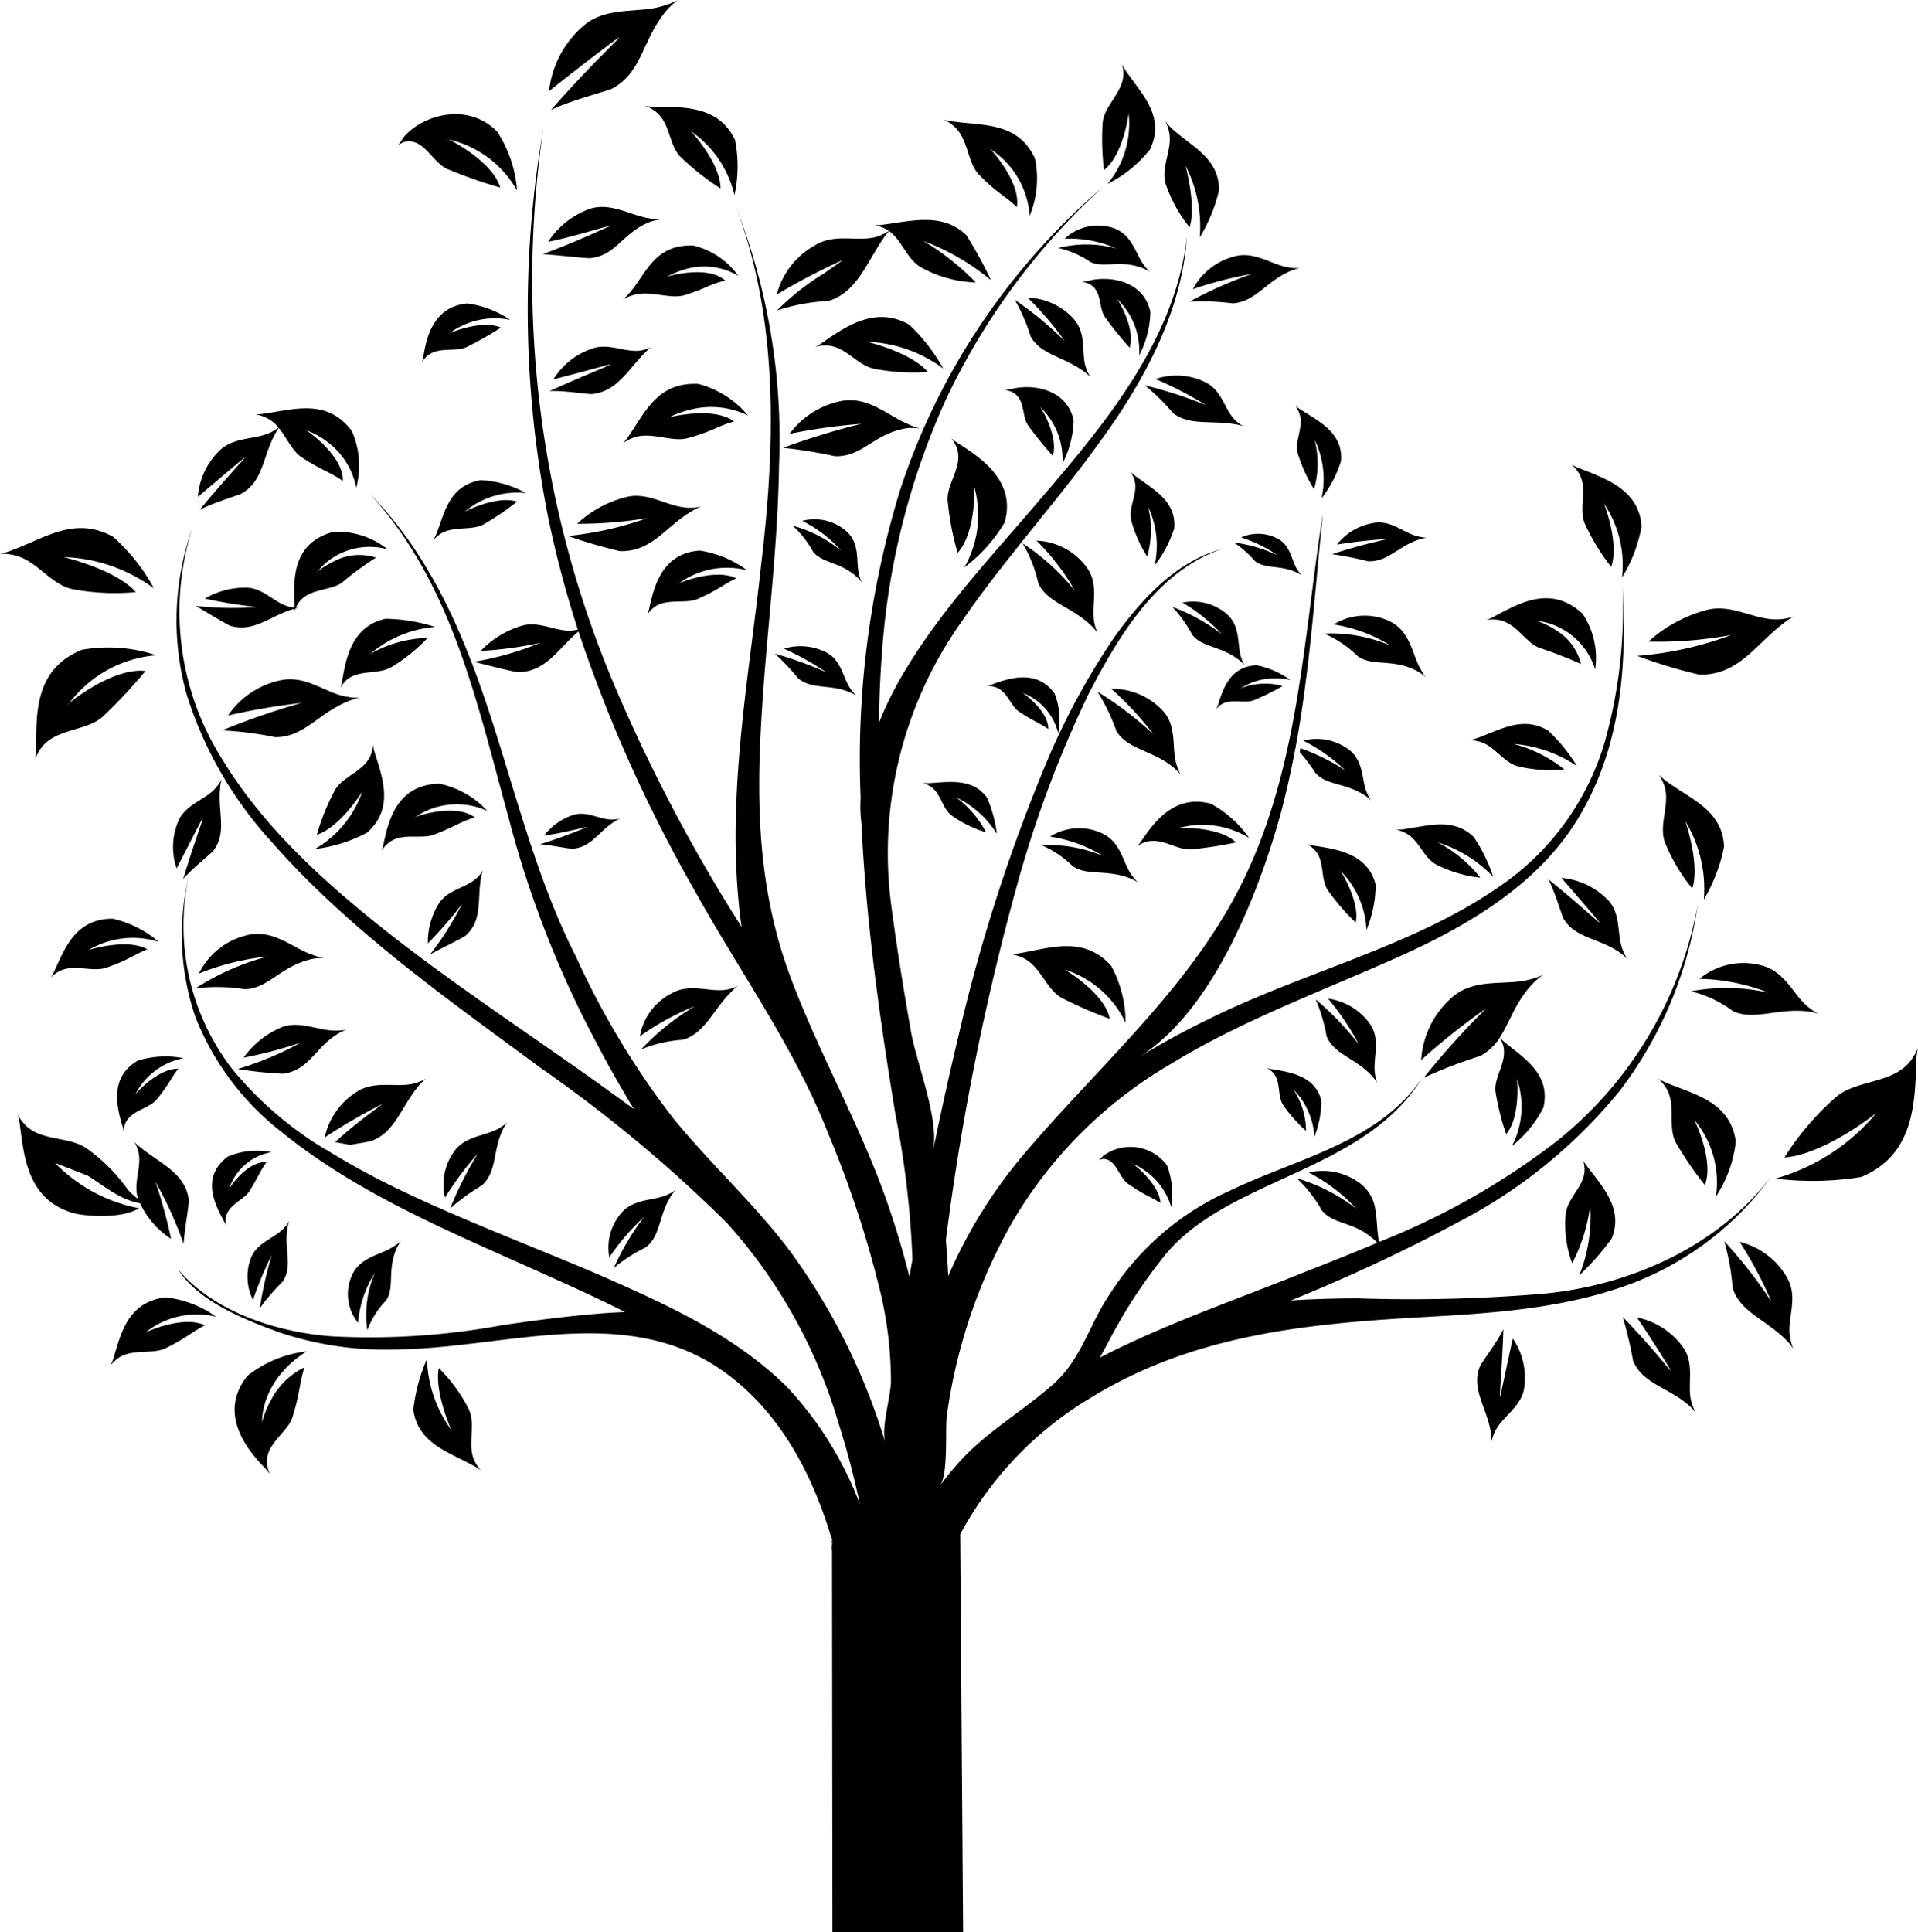 <svg id="black_shape_logo" xmlns="http://www.w3.org/2000/svg" width="127.698" height="128.622" viewBox="0 0 127.698 128.622">
  <g id="Group_65" data-name="Group 65">
    <path id="Path_169" data-name="Path 169" d="M463.073,98.264s.01-.014.034-.027c-.058.031-.071.042-.034.027" transform="translate(-432.156 -64.183)"/>
    <path id="Path_170" data-name="Path 170" d="M459.76,26.666c0,.008.04.012.092.025-.092-.045-.138-.051-.092-.025" transform="translate(-429.993 -17.412)"/>
    <path id="Path_171" data-name="Path 171" d="M460.059,64.056s.015-.013.047-.036c-.06.031-.092.04-.047.036" transform="translate(-430.186 -41.827)"/>
    <path id="Path_172" data-name="Path 172" d="M501.873,53.138a.091.091,0,0,0,.044-.016c-.071.021-.082.033-.044.016" transform="translate(-457.506 -34.707)"/>
    <path id="Path_173" data-name="Path 173" d="M504.151,112.054a.3.3,0,0,1,.051-.043c-.079.029-.1.048-.051.043" transform="translate(-458.99 -73.182)"/>
    <path id="Path_174" data-name="Path 174" d="M502.279,80.174c.01,0,.026-.013.044-.028-.069.028-.1.031-.044.028" transform="translate(-457.766 -52.363)"/>
    <path id="Path_175" data-name="Path 175" d="M399.793,210.187c.005,0,.013-.02.031-.049-.047.053-.065.074-.031.049" transform="translate(-390.814 -137.294)"/>
    <path id="Path_176" data-name="Path 176" d="M390.732,182.49c0,.007.032,0,.069-.029-.079.029-.117.039-.069.029" transform="translate(-384.892 -119.211)"/>
    <path id="Path_177" data-name="Path 177" d="M444.893,125.617a.193.193,0,0,0,.029-.016c-.05.021-.066.034-.029.016" transform="translate(-420.278 -82.061)"/>
    <path id="Path_178" data-name="Path 178" d="M386.954,135.1c.006.007.034-.029.085-.093-.108.093-.148.13-.085.093" transform="translate(-382.417 -88.203)"/>
    <path id="Path_179" data-name="Path 179" d="M443.494,151.9c-.008,0-.008.017-.011.045.024-.066.034-.081.011-.045" transform="translate(-419.37 -99.232)"/>
    <path id="Path_180" data-name="Path 180" d="M453.44,156.958c-.01,0,.026-.02.079-.071-.1.051-.142.073-.079.071" transform="translate(-425.856 -102.502)"/>
    <path id="Path_181" data-name="Path 181" d="M432.541,82.542c0,.006.028.013.069.026-.082-.047-.116-.063-.069-.026" transform="translate(-412.207 -53.916)"/>
    <path id="Path_182" data-name="Path 182" d="M540.373,65.634h.037c-.067-.01-.076-.01-.037,0" transform="translate(-482.658 -42.877)"/>
    <path id="Path_183" data-name="Path 183" d="M401.617,255.922c0,.016.034-.005.081-.039-.092.039-.126.066-.081.039" transform="translate(-392.004 -167.18)"/>
    <path id="Path_184" data-name="Path 184" d="M631.3,167.121a.049.049,0,0,1,.021.026c-.021-.045-.036-.061-.021-.026" transform="translate(-542.076 -109.176)"/>
    <path id="Path_185" data-name="Path 185" d="M600.177,159.023a.423.423,0,0,0,.053-.014c-.071,0-.111.011-.053.014" transform="translate(-521.728 -103.888)"/>
    <path id="Path_186" data-name="Path 186" d="M612.093,132.2l.034-.021c-.044.016-.068.032-.034.021" transform="translate(-529.521 -86.358)"/>
    <path id="Path_187" data-name="Path 187" d="M681.894,96.552a.252.252,0,0,1,.025.037c-.025-.055-.038-.077-.025-.037" transform="translate(-575.132 -63.069)"/>
    <path id="Path_188" data-name="Path 188" d="M626.366,84.332a.037.037,0,0,0,.008.026c-.01-.047-.01-.055-.008-.026" transform="translate(-538.856 -55.087)"/>
    <path id="Path_189" data-name="Path 189" d="M573.556,78.012a.276.276,0,0,0,.048.035c-.045-.051-.055-.077-.048-.035" transform="translate(-504.352 -50.955)"/>
    <path id="Path_190" data-name="Path 190" d="M561.005,93.225a.59.59,0,0,1,.007.061c0-.082-.007-.11-.007-.061" transform="translate(-496.153 -60.893)"/>
    <path id="Path_191" data-name="Path 191" d="M563.884,28.433a.282.282,0,0,0,.085.061c-.077-.071-.117-.1-.085-.061" transform="translate(-498.027 -18.564)"/>
    <path id="Path_192" data-name="Path 192" d="M590.692,21.566v.053c.007-.077.007-.1,0-.053" transform="translate(-515.549 -14.075)"/>
    <path id="Path_193" data-name="Path 193" d="M588.319,57.246l.045.038c-.045-.053-.06-.074-.045-.038" transform="translate(-513.995 -37.39)"/>
    <path id="Path_194" data-name="Path 194" d="M578.148,186.051a.27.27,0,0,1,.058.032c-.074-.047-.1-.066-.058-.032" transform="translate(-507.34 -121.545)"/>
    <path id="Path_195" data-name="Path 195" d="M506.481,25.056c0,.005.018.015.034.033-.046-.052-.061-.068-.034-.033" transform="translate(-460.521 -16.358)"/>
    <path id="Path_196" data-name="Path 196" d="M591.307,223.456a.185.185,0,0,1,.069.018c-.064-.042-.092-.058-.069-.018" transform="translate(-515.946 -145.98)"/>
    <path id="Path_197" data-name="Path 197" d="M734.325,213.6a.2.2,0,0,0-.026.039c.061-.057.076-.082.026-.039" transform="translate(-609.374 -139.542)"/>
    <path id="Path_198" data-name="Path 198" d="M417.849,228.312s.006-.024.018-.069c-.036.064-.053.1-.018.069" transform="translate(-402.61 -149.122)"/>
    <path id="Path_199" data-name="Path 199" d="M557.49,153.087l.007,0c-.015-.01-.028-.015-.007,0" transform="translate(-493.85 -100.014)"/>
    <path id="Path_200" data-name="Path 200" d="M622.268,209.147s.013.007.016.015c-.016-.035-.024-.045-.016-.015" transform="translate(-536.177 -136.635)"/>
    <path id="Path_201" data-name="Path 201" d="M665.254,207.05a.094.094,0,0,1,.008.042c0-.061,0-.087-.008-.042" transform="translate(-564.264 -135.261)"/>
    <path id="Path_202" data-name="Path 202" d="M570.191,132.99c0,.006.009.008.048.021-.052-.031-.079-.048-.048-.021" transform="translate(-502.146 -86.88)"/>
    <path id="Path_203" data-name="Path 203" d="M379.792,217.274l2.162.839c.881.523,2.137,1.625,3.487,1.836a5.743,5.743,0,0,0,2.069,2.374,31.969,31.969,0,0,0-1.04-3.8,25.328,25.328,0,0,1,1.879,4.141c.039-.929.377-2.62.34-2.953-.232-1.75-1.871-2.386-3.209-3.468a2.513,2.513,0,0,1-.438-.4,2,2,0,0,1,.248.541c.363,1.036-.361,2.182.032,3.291a4.386,4.386,0,0,1-.7-.636,11.452,11.452,0,0,0-2.724-2.729c-1.2-.844-3.077-.453-4.149-1.622a3.305,3.305,0,0,1-.457-.637,3.68,3.68,0,0,1,.161.755c.277,2.164.559,4.845,3.418,5.765.562.2,3.167.509,4.519-.285a10.555,10.555,0,0,1-5.6-3.011" transform="translate(-376.122 -139.85)"/>
    <path id="Path_204" data-name="Path 204" d="M587.329,15.543V15.49c.008-.044.008-.024,0,.053a6.292,6.292,0,0,1-1.405,4.7,8.512,8.512,0,0,0,2.835-2.3c1.019-2.193-.531-3.645-1.55-5.137a3.149,3.149,0,0,1-.318-.559,2.784,2.784,0,0,1,.09.647c0,1.264-1.3,2.141-1.384,3.3a17.163,17.163,0,0,0,.092,3.123c1.193-.924,1.581-3.323,1.64-3.766" transform="translate(-512.187 -7.999)"/>
    <path id="Path_205" data-name="Path 205" d="M697.574,211.29c-.38-2.607-2.69-3.1-4.531-3.858a2.9,2.9,0,0,1-.632-.325,2.959,2.959,0,0,1,.458.534c.8,1.137.126,2.663.725,3.753a23.539,23.539,0,0,0,1.919,2.811c.583-1.472-.473-3.87-.7-4.344a6.508,6.508,0,0,1,1.438,5.106,8.3,8.3,0,0,0,1.325-3.676" transform="translate(-582.007 -135.313)"/>
    <path id="Path_206" data-name="Path 206" d="M630.4,196.953a2.74,2.74,0,0,1,.326.445,2.417,2.417,0,0,1-.14-.545c-.207-1.035.432-2.315-.371-3.426a4.115,4.115,0,0,0-2.77-1.655,17.321,17.321,0,0,1,2.056,3.054,19.891,19.891,0,0,0-2.878-3,11.158,11.158,0,0,1,.726,2.455c.519,1.238,1.934,1.443,3.051,2.671" transform="translate(-539.027 -125.294)"/>
    <path id="Path_207" data-name="Path 207" d="M597.675,27.544a9.436,9.436,0,0,0,1.568,2.822c.491-1.553-.361-4.368-.264-4.089a8.828,8.828,0,0,1,.942,4.756,10.805,10.805,0,0,0,1.285-3.138c0-2.151-1.8-2.872-3.146-4.109a5.177,5.177,0,0,1-.43-.47,2.624,2.624,0,0,1,.229.6c.32,1.2-.585,2.444-.185,3.629" transform="translate(-520.044 -15.233)"/>
    <path id="Path_208" data-name="Path 208" d="M600.394,75.5a2.2,2.2,0,0,1-.467-.327c-.818-.686-.895-2.065-2.143-2.643a4.324,4.324,0,0,0-3.257-.184,24.987,24.987,0,0,1,3.355,1.737,28.975,28.975,0,0,0-4.063-1.317,14.46,14.46,0,0,1,1.875,1.849c1.1.853,2.534.462,4.151.745a2.63,2.63,0,0,1,.55.14" transform="translate(-517.592 -47.111)"/>
    <path id="Path_209" data-name="Path 209" d="M602.572,51.263a25.714,25.714,0,0,1,3.949-1.018,27.753,27.753,0,0,0-4.173,1.852,15.778,15.778,0,0,1,2.886.108c1.527-.1,2.192-1.455,3.874-2.167a4.225,4.225,0,0,1,.6-.182,2.8,2.8,0,0,1-.65-.028c-1.187-.13-2.354-1.175-3.805-.724a4.367,4.367,0,0,0-2.677,2.159" transform="translate(-523.164 -32.009)"/>
    <path id="Path_210" data-name="Path 210" d="M695.548,157.091a11.14,11.14,0,0,0,1.341-3.519c-.119-2.42-2.189-3.137-3.8-4.323a4.4,4.4,0,0,1-.533-.457,3.48,3.48,0,0,1,.319.62c.5,1.279-.4,2.7.1,3.94a12.044,12.044,0,0,0,1.8,3.011c.556-1.715-.575-4.778-.458-4.471a8.66,8.66,0,0,1,1.225,5.2" transform="translate(-582.103 -97.214)"/>
    <path id="Path_211" data-name="Path 211" d="M593.942,94.328c.145-1.8-1.351-2.563-2.518-3.434-.615-.451-.407-.531-.161.127.346.939-.43,1.9-.174,2.821a8.677,8.677,0,0,0,1.056,2.362,6.55,6.55,0,0,0,.064-3.306,6.105,6.105,0,0,1,.428,3.9,8.021,8.021,0,0,0,1.306-2.471" transform="translate(-515.764 -59.155)"/>
    <path id="Path_212" data-name="Path 212" d="M615.165,104.95c-.446-.607-.427-1.665-1.39-2.137a2.762,2.762,0,0,0-2.386-.061,9.651,9.651,0,0,1,2.433,1.188,9.748,9.748,0,0,0-2.917-.852,6.685,6.685,0,0,1,1.385,1.221c.705.571,1.668.254,2.783.772.562.261.414.356.092-.13" transform="translate(-528.755 -66.974)"/>
    <path id="Path_213" data-name="Path 213" d="M652.915,198.575a7.63,7.63,0,0,0,2.1-2.558c.5-2.175-1.225-3.243-2.51-4.289a3.52,3.52,0,0,1-.4-.372c.693-1.047,1.044-2.4,2.238-3.632a5.265,5.265,0,0,1,.659-.559,3.508,3.508,0,0,1-.854.31c-1.573.467-3.7-.161-5.247,1.23a6.031,6.031,0,0,0-2.028,4.151,44.79,44.79,0,0,1,4.339-3.45,53.965,53.965,0,0,0-4.17,4.627,31.013,31.013,0,0,1,3.769-1.449,3.57,3.57,0,0,0,1.294-1.22,2.172,2.172,0,0,1,.22.491c.328,1.111-.654,2.138-.493,3.151a16.542,16.542,0,0,0,.7,2.778c.89-1.046.765-3.265.721-3.669a.092.092,0,0,0-.008-.042c.008-.045.008-.019.008.042a5.671,5.671,0,0,1-.338,4.461" transform="translate(-552.255 -122.284)"/>
    <path id="Path_214" data-name="Path 214" d="M620.811,207.25c-.391-1.586-1.958-1.88-3.21-2.077-.652-.1-.514-.233-.069.151.639.6.3,1.6.761,2.254a9.417,9.417,0,0,0,1.5,1.689,5.061,5.061,0,0,0-.844-2.758c0-.008-.016-.015-.016-.015-.008-.029,0-.019.016.015a4.911,4.911,0,0,1,1.4,3.146,6.623,6.623,0,0,0,.462-2.4" transform="translate(-532.839 -133.981)"/>
    <path id="Path_215" data-name="Path 215" d="M671.284,168.668c.43.808.89,2.376,1.019,2.632.8,1.333,2.356,1.269,3.809,2.3a3.786,3.786,0,0,1,.449.4,2.507,2.507,0,0,1-.288-.547c-.465-1.037-.066-2.473-1.077-3.457a4.927,4.927,0,0,0-3.034-1.412c1.008,1.159,2.723,3.149,2.536,2.98-.122-.048-1.318-1.2-3.413-2.893" transform="translate(-568.204 -110.142)"/>
    <path id="Path_216" data-name="Path 216" d="M703.27,185.138a4.611,4.611,0,0,0-4.014.921,13.394,13.394,0,0,1,4.593.921,12.759,12.759,0,0,0-5.168-.09,7.573,7.573,0,0,1,2.8,1.32c1.412.657,2.942-.222,5.006.021a3.331,3.331,0,0,1,.692.164,3.4,3.4,0,0,1-.607-.4c-1.078-.794-1.55-2.467-3.305-2.855" transform="translate(-586.104 -120.898)"/>
    <path id="Path_217" data-name="Path 217" d="M557.04,92.745a10.254,10.254,0,0,0,2.68-2.985c.757-2.6-1.332-4.17-2.989-5.213a3.268,3.268,0,0,1-.557-.412,2.8,2.8,0,0,1,.343.591c.509,1.284-.707,2.455-.578,3.629a18.481,18.481,0,0,0,.657,3.416c1.135-1.251,1.135-3.917,1.1-4.408a.5.5,0,0,0-.007-.061c0-.049.005-.021.007.061a6.984,6.984,0,0,1-.657,5.382" transform="translate(-492.838 -54.97)"/>
    <path id="Path_218" data-name="Path 218" d="M573.887,62.48a2.189,2.189,0,0,1-.272-.527c-.424-1,.074-2.366-.892-3.4a4.294,4.294,0,0,0-3.034-1.386,21.5,21.5,0,0,1,2.48,2.9,23.545,23.545,0,0,0-3.335-2.755,12.184,12.184,0,0,1,1.056,2.445c.683,1.222,2.187,1.321,3.565,2.341a3.131,3.131,0,0,1,.433.379" transform="translate(-501.268 -37.35)"/>
    <path id="Path_219" data-name="Path 219" d="M557.591,26.688c1.164,1.19,1.655,1.33,2.487,2.125.253-1.491-1.357-3.433-1.758-3.859a.292.292,0,0,1-.085-.061c-.032-.043.008-.01.085.061a5.744,5.744,0,0,1,2.61,4.44,6.512,6.512,0,0,0,.354-3.822c-1.114-2.412-3.421-2.182-5.366-2.452a6.2,6.2,0,0,1-.691-.124,2.249,2.249,0,0,1,.594.375c1.071.86.919,2.481,1.77,3.317" transform="translate(-492.378 -15.024)"/>
    <path id="Path_220" data-name="Path 220" d="M599.036,115.9a8.614,8.614,0,0,1,1.338,1.866c.683.871,1.945.742,3.149,1.706a2.491,2.491,0,0,1,.352.342,2.242,2.242,0,0,1-.212-.46c-.333-.882,0-2.17-1.052-3.023a3.469,3.469,0,0,0-2.885-.7,11.508,11.508,0,0,1,2.62,2.1,12.559,12.559,0,0,0-3.31-1.821" transform="translate(-521.001 -75.512)"/>
    <path id="Path_221" data-name="Path 221" d="M585.445,58.659a6.532,6.532,0,0,0,.747-2.88c-.409-2.074-2.689-2.455-4.085-2.1-.737.169-.639-.045-.025.2.938.451.624,1.623,1.107,2.257a22.949,22.949,0,0,0,1.624,2.005c.363-1.206-.61-2.938-.843-3.251l-.044-.038c-.015-.036,0-.015.044.038a4.8,4.8,0,0,1,1.476,3.771" transform="translate(-509.601 -34.994)"/>
    <path id="Path_222" data-name="Path 222" d="M570.693,79.442a6.626,6.626,0,0,0,.742-2.88c-.417-2.066-2.695-2.449-4.091-2.1-.729.16-.636-.043-.023.2.936.451.631,1.628,1.105,2.257a25.171,25.171,0,0,0,1.628,2.005c.359-1.206-.616-2.945-.844-3.256a.287.287,0,0,1-.047-.035c-.008-.043,0-.016.047.035a4.812,4.812,0,0,1,1.483,3.776" transform="translate(-499.958 -48.574)"/>
    <path id="Path_223" data-name="Path 223" d="M577.161,44.868a6.314,6.314,0,0,1,2.141.932c.871.432,1.985-.177,3.505.419a3.108,3.108,0,0,1,.475.248,1.994,1.994,0,0,1-.369-.412c-.62-.74-.781-2.179-2.27-2.573a3.261,3.261,0,0,0-3.056.77,7.785,7.785,0,0,1,3.447.65,7.71,7.71,0,0,0-3.872-.034" transform="translate(-506.709 -28.361)"/>
    <path id="Path_224" data-name="Path 224" d="M630.083,101.809a32.876,32.876,0,0,1,3.355-.37c-.093.043-1.5.3-3.68,1.008a22.794,22.794,0,0,1,2.389.473c1.309.063,1.988-.99,3.427-1.457.734-.216.7-.018-.019-.181-.974-.182-1.829-1.133-3.042-.908a3.9,3.9,0,0,0-2.429,1.436" transform="translate(-541.073 -65.557)"/>
    <path id="Path_225" data-name="Path 225" d="M635.046,122.357a2.813,2.813,0,0,1-.362-.552c-.583-.979-.654-2.589-2.2-3.244a3.9,3.9,0,0,0-3.584.277,10.019,10.019,0,0,1,3.782,1.407,10,10,0,0,0-4.411-.8,7.366,7.366,0,0,1,2.231,1.507c1.021.715,2.391.116,4.025,1.024a3.092,3.092,0,0,1,.517.378" transform="translate(-540.103 -77.265)"/>
    <path id="Path_226" data-name="Path 226" d="M709.245,240.758a5.014,5.014,0,0,0-3.135-2.338,26.148,26.148,0,0,1,2.111,3.975,30.608,30.608,0,0,0-3.137-4.017,15.358,15.358,0,0,1,.557,3.1c.482,1.619,2.243,2.107,3.627,3.535a3.547,3.547,0,0,1,.422.523,2.958,2.958,0,0,1-.2-.66c-.3-1.259.6-2.719-.248-4.115" transform="translate(-590.286 -155.744)"/>
    <path id="Path_227" data-name="Path 227" d="M723.915,202.121c-1.218,1.576-3.676,1.225-5.041,2.473a18.323,18.323,0,0,0-3.36,3.965c2.47-.182,5.645-2.581,6.118-2.962a.243.243,0,0,1,.026-.039c.05-.043.035-.018-.026.039a13.473,13.473,0,0,1-6.72,4.364,20.155,20.155,0,0,0,5.721-.108c3.492-1.454,3.566-4.865,3.661-7.618a4.042,4.042,0,0,1,.111-.965,4.248,4.248,0,0,1-.491.852" transform="translate(-596.709 -131.499)"/>
    <path id="Path_228" data-name="Path 228" d="M628.877,167.824a7.932,7.932,0,0,0,.616-3.02c-.507-2.029-2.495-2.349-4.049-2.584a3.5,3.5,0,0,1-.536-.119,1.974,1.974,0,0,1,.444.309c.815.752.409,2.011.987,2.809a14.7,14.7,0,0,0,1.826,2.106c.269-1.272-.8-3.13-1.016-3.444a.046.046,0,0,0-.02-.026c-.016-.035,0-.018.02.026a5.918,5.918,0,0,1,1.729,3.944" transform="translate(-537.903 -105.909)"/>
    <path id="Path_229" data-name="Path 229" d="M642.039,158.678a2.408,2.408,0,0,1,.536.179c1.021.428,1.249,1.75,2.262,2.2a8.312,8.312,0,0,0,2.817.814,8.865,8.865,0,0,0-2.846-2.349,8.715,8.715,0,0,1,3.706,2.3,10.782,10.782,0,0,0-1.291-2.647c-1.356-1.331-3.046-.744-4.634-.53a2.484,2.484,0,0,1-.549.032" transform="translate(-549.097 -103.446)"/>
    <path id="Path_230" data-name="Path 230" d="M660.011,116.3c1.325.114,1.94,1.544,2.885,1.877a27.467,27.467,0,0,1,2.769,1.079,3.6,3.6,0,0,0-1.618-2.221,5.446,5.446,0,0,0-1.312-.647,4.251,4.251,0,0,1,1.43.409,4.631,4.631,0,0,1,2.442,2.811,5.249,5.249,0,0,0-.842-3.705c-2.111-1.951-4.236-.673-5.811.151a2.661,2.661,0,0,1-.608.271,2.988,2.988,0,0,1,.665-.024" transform="translate(-560.404 -75.05)"/>
    <path id="Path_231" data-name="Path 231" d="M656.657,140.181c1.114.212,1.671,1.465,2.779,1.692a9.212,9.212,0,0,0,2.985.182,9.027,9.027,0,0,0-3.382-1.694,8.753,8.753,0,0,1,4.224,1.472,11.335,11.335,0,0,0-1.914-2.356c-1.694-1.019-3.183-.051-4.727.493a3.236,3.236,0,0,1-.544.14,2.211,2.211,0,0,1,.578.071" transform="translate(-558.27 -90.835)"/>
    <path id="Path_232" data-name="Path 232" d="M676.181,89.668c.739,1.066-.018,2.449.486,3.515a14.016,14.016,0,0,0,1.726,2.822c.515-1.449-.324-3.825-.483-4.218a.211.211,0,0,0-.024-.037c-.013-.039,0-.018.024.037a7.3,7.3,0,0,1,1.206,4.919,9.561,9.561,0,0,0,1.3-3.4c-.162-2.411-2.335-3.159-4.077-3.841a2.813,2.813,0,0,1-.583-.286,3.311,3.311,0,0,1,.427.486" transform="translate(-571.124 -58.267)"/>
    <path id="Path_233" data-name="Path 233" d="M584.7,132.464a13.209,13.209,0,0,1,1.256,2.611c.778,1.274,2.4,1.261,3.846,2.467a4.835,4.835,0,0,1,.449.46,2.24,2.24,0,0,1-.259-.6c-.409-1.126.092-2.645-1.024-3.753a4.6,4.6,0,0,0-3.352-1.374,20.839,20.839,0,0,1,2.822,3.042,23.193,23.193,0,0,0-3.737-2.85" transform="translate(-511.634 -86.42)"/>
    <path id="Path_234" data-name="Path 234" d="M599.735,156.372A7.6,7.6,0,0,0,597.2,154.1c-2.33-.638-3.688,1.067-4.589,2.4a2.715,2.715,0,0,1-.356.448,1.771,1.771,0,0,1,.5-.274c1.122-.417,2.169.56,3.167.457a27.783,27.783,0,0,0,2.938-.457c-1.011-.983-3.337-.99-3.791-.963a.45.45,0,0,1-.053.014c-.057,0-.018-.011.053-.014a5.965,5.965,0,0,1,4.664.663" transform="translate(-516.569 -100.589)"/>
    <path id="Path_235" data-name="Path 235" d="M575.663,186.8a7.881,7.881,0,0,0-.954-3.775c-1.787-2.021-4.022-1.208-5.993-.87a2.969,2.969,0,0,1-.716.069,4.2,4.2,0,0,1,.7.2c1.315.523,1.632,2.152,2.74,2.738a27.621,27.621,0,0,0,3.172,1.378c-.308-1.568-2.573-3.026-3.022-3.287a.275.275,0,0,0-.058-.032c-.044-.035-.016-.016.058.032a6.773,6.773,0,0,1,4.073,3.545" transform="translate(-500.724 -118.716)"/>
    <path id="Path_236" data-name="Path 236" d="M589.753,224.3a5.479,5.479,0,0,0-.285-2.8,3.042,3.042,0,0,0-4.276-.6,1.823,1.823,0,0,1-.279.279,1,1,0,0,1,.332-.1c.885.046,1.006,1.266,1.68,1.686.986.7,1.378.787,2.113,1.246-.069-1.138-1.494-2.357-1.834-2.6a.183.183,0,0,0-.069-.018c-.023-.039.005-.023.069.018a4.518,4.518,0,0,1,2.55,2.883" transform="translate(-511.774 -143.928)"/>
    <path id="Path_237" data-name="Path 237" d="M689.562,254.871a5.046,5.046,0,0,0-3.036-1.929c.942,1.362,2.413,3.732,2.247,3.531-.122-.071-1.178-1.494-3.188-3.56a27.976,27.976,0,0,1,.693,2.924c.631,1.518,2.3,1.74,3.719,2.967a2.955,2.955,0,0,1,.441.468,3.162,3.162,0,0,1-.248-.61c-.38-1.153.272-2.6-.629-3.79" transform="translate(-577.547 -165.24)"/>
    <path id="Path_238" data-name="Path 238" d="M580.382,162.7a3.18,3.18,0,0,1-.385-.441c-.663-.831-.7-2.3-2.125-2.885a3.621,3.621,0,0,0-3.354.267,9.447,9.447,0,0,1,3.54,1.293,9.477,9.477,0,0,0-4.115-.723,6.77,6.77,0,0,1,2.08,1.394c.958.667,2.278.187,3.861.823a2.555,2.555,0,0,1,.5.272" transform="translate(-504.606 -103.944)"/>
    <path id="Path_239" data-name="Path 239" d="M622.851,78.27c.412.918-.33,1.908-.055,2.8a10.06,10.06,0,0,0,1.069,2.341,6.2,6.2,0,0,0,.034-3.3.037.037,0,0,1-.008-.026c0-.029,0-.021.008.026a5.97,5.97,0,0,1,.468,3.9,7.735,7.735,0,0,0,1.3-2.5c.123-1.847-1.438-2.6-2.664-3.381-.646-.4-.437-.5-.15.135" transform="translate(-536.38 -50.84)"/>
    <path id="Path_240" data-name="Path 240" d="M694.665,118.6A22.629,22.629,0,0,1,688.37,120a33.414,33.414,0,0,0,4.133,1.253c2.627.043,3.705-1.979,5.61-3.42a4.048,4.048,0,0,1,.7-.456,3.775,3.775,0,0,1-.837.179c-1.644.192-3.225-1.061-4.957-.613a9.33,9.33,0,0,0-3.9,2.11,26.447,26.447,0,0,0,5.543-.447" transform="translate(-579.367 -76.34)"/>
    <path id="Path_241" data-name="Path 241" d="M677.637,227.936c.784-1.911-.542-3.372-1.578-4.73-.552-.7-.275-.72-.225.09.045,1.166-1.216,1.961-1.269,3.141a7.449,7.449,0,0,0,.444,3.154,11.422,11.422,0,0,0,1.2-3.861,10.543,10.543,0,0,1-.728,4.664,17.624,17.624,0,0,0,2.162-2.458" transform="translate(-570.334 -145.489)"/>
    <path id="Path_242" data-name="Path 242" d="M612.432,128.749a5.7,5.7,0,0,0-2.243-.987c-1.724.054-2.217,1.487-2.563,2.572a1.831,1.831,0,0,1-.149.362,1.606,1.606,0,0,1,.278-.277c.684-.5,1.61-.064,2.272-.343a17.208,17.208,0,0,0,1.888-.934,4.431,4.431,0,0,0-2.793.15l-.034.021c-.034.01-.01-.005.034-.021a4.29,4.29,0,0,1,3.31-.544" transform="translate(-526.516 -83.473)"/>
    <path id="Path_243" data-name="Path 243" d="M424.22,234.5a1.955,1.955,0,0,1-.3.422c-.612.726-1.872.977-2.262,2.088a3.478,3.478,0,0,0,.154,2.742,23.893,23.893,0,0,1,1.253-2.993,26.548,26.548,0,0,0-.8,3.544,14.04,14.04,0,0,1,1.53-1.773c.686-1.033.082-2.141.307-3.553a2.508,2.508,0,0,1,.127-.478" transform="translate(-404.971 -153.212)"/>
    <path id="Path_244" data-name="Path 244" d="M402.143,250.421a7.01,7.01,0,0,0-3.376-1.293c-2.513.328-2.949,2.4-3.44,3.994a2.332,2.332,0,0,1-.229.557,3.216,3.216,0,0,1,.435-.433c.963-.763,2.378-.269,3.307-.755,1.333-.662,1.615-1.005,2.558-1.5-1.317-.63-3.492.258-3.947.47-.047.034-.076.055-.081.039-.046.026-.011,0,.081-.039a5.491,5.491,0,0,1,4.69-1.043" transform="translate(-387.759 -162.762)"/>
    <path id="Path_245" data-name="Path 245" d="M414.876,179.459a4.789,4.789,0,0,0-3.162,2.54,16.872,16.872,0,0,1,4.585-1.135,16.634,16.634,0,0,0-4.8,2.114,12.188,12.188,0,0,1,3.283.064c1.608-.056,2.386-1.579,4.535-2.026a5,5,0,0,1,.734-.054,2.894,2.894,0,0,1-.745-.2c-1.314-.417-2.618-1.766-4.429-1.307" transform="translate(-398.472 -117.188)"/>
    <path id="Path_246" data-name="Path 246" d="M422.424,197.014a5.954,5.954,0,0,0-2.453,1.99,29.138,29.138,0,0,0,3.809-1,21.492,21.492,0,0,1-4.2,1.755,25.61,25.61,0,0,0,3.045.315c1.747-.267,2.1-1.735,3.632-2.664a2.87,2.87,0,0,1,.568-.266,3.727,3.727,0,0,1-.644.059c-1.2.044-2.5-.732-3.761-.191" transform="translate(-403.756 -128.593)"/>
    <path id="Path_247" data-name="Path 247" d="M416.592,133.857a22.481,22.481,0,0,1,3.526.451c1.94.018,2.863-1.607,4.924-2.418a3.482,3.482,0,0,1,.734-.205,3.98,3.98,0,0,1-.794-.058c-1.448-.188-2.776-1.5-4.542-1.1a5.614,5.614,0,0,0-3.458,2.336,44.94,44.94,0,0,1,4.9-.837,49.163,49.163,0,0,0-5.29,1.827" transform="translate(-401.801 -85.231)"/>
    <path id="Path_248" data-name="Path 248" d="M442.321,118.79c-2.18.483-2.618,2.471-2.88,4.046a3.521,3.521,0,0,1-.128.546,2.25,2.25,0,0,1,.34-.453c.826-.808,2.2-.376,3.1-.948a11.583,11.583,0,0,0,2.359-1.908,7.988,7.988,0,0,0-3.824,1.066.214.214,0,0,1-.029.016c-.037.018-.021.005.029-.016a7.572,7.572,0,0,1,4.328-1.8,11.244,11.244,0,0,0-3.3-.546" transform="translate(-416.646 -77.599)"/>
    <path id="Path_249" data-name="Path 249" d="M434.431,149.954a9.915,9.915,0,0,0,3.465-1.09c1.8-1.6,1.042-3.606.528-5.265a2.929,2.929,0,0,1-.138-.595,2.269,2.269,0,0,1-.115.6c-.391,1.18-1.921,1.479-2.447,2.479a15.059,15.059,0,0,0-1.175,2.924c1.457-.478,2.789-2.507,3.019-2.867,0-.028,0-.045.011-.045.023-.036.013-.021-.011.045a7.049,7.049,0,0,1-3.138,3.809" transform="translate(-413.456 -93.431)"/>
    <path id="Path_250" data-name="Path 250" d="M415.056,81.685c-.045.119-1.241,1.348-3.022,3.5.858-.468,2.542-.951,2.819-1.1,1.45-.862,1.372-2.449,2.233-4,.09-.153.164-.263.225-.35.56.675.887,1.554,1.555,1.969,1.3.852,1.781.913,2.7,1.552.064-1.52-1.979-3.077-2.414-3.366-.04-.013-.066-.02-.069-.026-.048-.036-.014-.021.069.026a5.124,5.124,0,0,1,1.267.676,5.028,5.028,0,0,1,2.045,3.144,5.69,5.69,0,0,0-.3-3.785c-1.642-2.177-3.853-1.422-5.735-1.161a3.918,3.918,0,0,1-.676.061,2.775,2.775,0,0,1,.657.2,2.244,2.244,0,0,1,.88.683,4.5,4.5,0,0,1-.383.243c-1.03.6-2.566.3-3.564,1.307a4.751,4.751,0,0,0-1.419,3.056c1.24-1.048,3.32-2.816,3.138-2.626" transform="translate(-398.747 -51.239)"/>
    <path id="Path_251" data-name="Path 251" d="M417.859,107.242c.1-.031.187-.056.256-.079a1.037,1.037,0,0,1-.011.182,1.84,1.84,0,0,1,.069-.193c.3-.076.3-.026.018-.05.048-.087.093-.182.167-.3.678-1.014,2.2-.819,2.926-1.391a20.73,20.73,0,0,1,2.252-1.65,3.588,3.588,0,0,0-2.684.187,6.077,6.077,0,0,0-1.194.726,4.328,4.328,0,0,1,1.048-.939,4.558,4.558,0,0,1,3.6-.531,5.387,5.387,0,0,0-3.6-1.162c-2.7.724-2.66,3.065-2.6,4.7.011.142.011.261.011.351-.085-.01-.177-.024-.294-.047-1.018-.217-1.734-1.254-2.906-1.288a5.408,5.408,0,0,0-2.779.731,31.486,31.486,0,0,0,3.476.565,22.021,22.021,0,0,1-4.074-.079c.72.422,2.04,1.232,2.317,1.338,1.528.414,2.534-.586,4-1.072" transform="translate(-398.504 -66.64)"/>
    <path id="Path_252" data-name="Path 252" d="M418.591,221.079a4.926,4.926,0,0,0-2.9.3c-1.719,1.3-.94,3.011-.338,4.136.338.609.118.591.2-.036.151-.94,1.283-1.246,1.613-1.853.547-.874.631-1.225,1.113-1.887-1.214-.046-2.273,1.42-2.489,1.765-.013.044-.018.069-.018.069-.035.029-.018,0,.018-.069a3.594,3.594,0,0,1,2.8-2.42" transform="translate(-400.53 -144.378)"/>
    <path id="Path_253" data-name="Path 253" d="M456.256,172.73c.737-.4,2.114-1.066,2.364-1.251,1.144-1.033.758-2.4,1.027-3.853a2.7,2.7,0,0,1,.124-.5,2.514,2.514,0,0,1-.322.43c-.692.739-1.972.816-2.595,1.761a4.784,4.784,0,0,0-.747,2.682,30.5,30.5,0,0,0,2.259-2.6,20.918,20.918,0,0,1-2.112,3.333" transform="translate(-427.619 -109.192)"/>
    <path id="Path_254" data-name="Path 254" d="M451.045,150.5c-2.727.056-3.354,2.3-3.692,3.9a2.991,2.991,0,0,1-.161.568,2.065,2.065,0,0,1,.386-.456c.9-.832,2.309-.257,3.162-.639,1.3-.5,1.64-.805,2.655-1.132-1.166-.869-3.416-.235-3.938-.027-.053.051-.089.074-.079.071-.063,0-.021-.02.079-.071a4.892,4.892,0,0,1,4.782-.4,5.94,5.94,0,0,0-3.193-1.811" transform="translate(-421.793 -98.327)"/>
    <path id="Path_255" data-name="Path 255" d="M575.335,110a2.747,2.747,0,0,1-.208-.615c-.3-1.158.394-2.6-.578-3.847a4.329,4.329,0,0,0-3.294-1.716,15.006,15.006,0,0,1,2.552,3.329A14.97,14.97,0,0,0,570.331,104a8.715,8.715,0,0,1,1.033,2.628c.6,1.343,2.23,1.57,3.565,2.882a3.047,3.047,0,0,1,.406.486" transform="translate(-502.246 -67.829)"/>
    <path id="Path_256" data-name="Path 256" d="M388.753,124.831a10.087,10.087,0,0,0-4.956-.364c-3.123,1.272-3.023,4.165-3.052,6.472a3.646,3.646,0,0,1-.053.813,2.663,2.663,0,0,1,.378-.729c.974-1.346,3.07-1.121,4.136-2.125a34.33,34.33,0,0,0,2.824-3.019c-1.959-.23-4.514,1.668-5.062,2.129-.051.064-.079.1-.085.094-.062.036-.023,0,.085-.094a8.048,8.048,0,0,1,5.786-3.177" transform="translate(-378.346 -81.209)"/>
    <path id="Path_257" data-name="Path 257" d="M442.065,244.25a5.648,5.648,0,0,1,1.254-1.982c.581-.874.045-2.045.718-3.5a2.659,2.659,0,0,1,.274-.462,2.123,2.123,0,0,1-.448.343c-.832.6-2.326.686-2.859,2.038a3.024,3.024,0,0,0,.443,3.073,7.326,7.326,0,0,1,1.108-3.308,7.132,7.132,0,0,0-.491,3.8" transform="translate(-417.609 -155.698)"/>
    <path id="Path_258" data-name="Path 258" d="M659.158,259.731c-.037-.121.132-1.777.225-4.482-.4.855-1.436,2.193-1.555,2.474-.612,1.507.447,2.713.726,4.423a4.239,4.239,0,0,1,.045.6,2.256,2.256,0,0,1,.185-.589c.446-1.066,1.843-1.7,1.995-3.069a4.646,4.646,0,0,0-.768-3.21c-.348,1.509-.87,4.1-.852,3.854" transform="translate(-559.29 -166.767)"/>
    <path id="Path_259" data-name="Path 259" d="M390.859,177.979a7.145,7.145,0,0,0-3.1-1.557c-2.428.016-3.157,1.937-3.834,3.421a2.176,2.176,0,0,1-.282.5,2.809,2.809,0,0,1,.476-.367c1.014-.617,2.309.064,3.289-.311,1.4-.484,1.716-.811,2.673-1.2-1.212-.7-3.438-.1-3.9.043-.038.026-.069.036-.069.029-.048.01-.01,0,.069-.029a5.738,5.738,0,0,1,4.674-.536" transform="translate(-380.275 -115.264)"/>
    <path id="Path_260" data-name="Path 260" d="M423.769,259.537a7.757,7.757,0,0,0-3.933,1.626c-1.855,2.323-.3,4.614,1.043,6.007a4.262,4.262,0,0,1,.449.528,2.45,2.45,0,0,1-.188-.642c-.153-1.377,1.435-2.141,1.713-3.2.484-1.555.431-2.11.781-3.257a4.961,4.961,0,0,0-2.235,2.188,6.67,6.67,0,0,0-.592,1.465c.027.037-.21-2.671,2.962-4.714" transform="translate(-403.365 -169.568)"/>
    <path id="Path_261" data-name="Path 261" d="M456.961,264.276a10.524,10.524,0,0,0-1.967-2.679c-.287,1.486.7,3.825.828,4.117A8.463,8.463,0,0,1,454.207,261a11.657,11.657,0,0,0-.905,3.37c.309,2.236,2.315,2.8,3.951,3.7a3.191,3.191,0,0,1,.557.354,2.464,2.464,0,0,1-.38-.539c-.623-1.114.1-2.5-.47-3.606" transform="translate(-425.782 -170.523)"/>
    <path id="Path_262" data-name="Path 262" d="M382.961,105.686c-1.381-1.591-5.189-2.42-4.793-2.333a10.769,10.769,0,0,1,6,2.08A12.586,12.586,0,0,0,381.446,102c-2.539-1.4-4.548.1-6.735.9a4.672,4.672,0,0,1-.786.235,3.375,3.375,0,0,1,.836.071c1.6.291,2.495,2,4.047,2.294a15.212,15.212,0,0,0,4.154.187" transform="translate(-373.924 -66.269)"/>
    <path id="Path_263" data-name="Path 263" d="M396.724,207.387a2.155,2.155,0,0,1,.108.473,1.633,1.633,0,0,1,.1-.47c.361-.935,1.62-1.011,2.135-1.676.782-.94.882-1.328,1.419-2.015-1.248-.023-2.609,1.386-2.863,1.7-.018.029-.026.053-.031.049-.034.025-.016,0,.031-.049a4.572,4.572,0,0,1,3.215-2.4,6.343,6.343,0,0,0-3.042.156c-1.83,1.052-1.458,2.915-1.072,4.236" transform="translate(-388.613 -132.552)"/>
    <path id="Path_264" data-name="Path 264" d="M410.39,149.66a2.943,2.943,0,0,1-.32.481c-.672.882-2.1,1.138-2.583,2.351a4.383,4.383,0,0,0-.095,3.1c.686-1.308,1.8-3.539,1.734-3.31.01.109-.562,1.584-1.3,4.026.568-.691,1.839-1.679,2.016-1.9.926-1.235.264-2.578.448-4.194a2.067,2.067,0,0,1,.1-.552" transform="translate(-395.633 -97.78)"/>
    <path id="Path_265" data-name="Path 265" d="M497.823,20.308a2.685,2.685,0,0,1,.592.309c1.108.739.947,2.3,1.789,3.114a16.831,16.831,0,0,0,2.642,2.082c.008-1.541-1.657-3.484-1.979-3.814-.016-.018-.034-.028-.034-.033-.026-.035-.011-.019.034.033a7.13,7.13,0,0,1,2.908,4.263,9.052,9.052,0,0,0,.038-3.674c-1.077-2.289-3.431-2.19-5.321-2.218a2.672,2.672,0,0,1-.668-.063" transform="translate(-454.873 -13.268)"/>
    <path id="Path_266" data-name="Path 266" d="M533.457,78.749a4.4,4.4,0,0,1-.791-.293c-1.35-.555-2.7-1.906-4.5-1.536a5.662,5.662,0,0,0-3.409,2.177,39.269,39.269,0,0,1,4.793-.67,49.127,49.127,0,0,0-5.224,1.6,31.04,31.04,0,0,1,3.45.558c1.874.066,2.618-1.566,4.88-1.875a4.645,4.645,0,0,1,.8.035" transform="translate(-472.19 -50.214)"/>
    <path id="Path_267" data-name="Path 267" d="M568.175,133.814a4.806,4.806,0,0,0-.238-2.645c-1.121-1.581-2.872-1.092-4.067-.649-.644.243-.6.042.01.184.919.222,1.094,1.3,1.714,1.681.9.6,1.246.694,1.922,1.136.008-1.1-1.388-2.185-1.7-2.4-.039-.013-.052-.015-.048-.021-.031-.026,0-.01.048.021a3.855,3.855,0,0,1,2.362,2.692" transform="translate(-497.72 -84.991)"/>
    <path id="Path_268" data-name="Path 268" d="M479.422,69.541c.931-.064,2.563.222,2.858.193,1.65-.174,2.365-1.594,3.516-2.756.591-.6.66-.375-.123-.174-1.088.269-2.254-.547-3.469-.071a4.855,4.855,0,0,0-2.509,2.022c1.517-.375,4.022-1.079,3.793-1-.069.108-1.637.684-4.065,1.79" transform="translate(-442.851 -43.501)"/>
    <path id="Path_269" data-name="Path 269" d="M504.872,107.031a7.054,7.054,0,0,0-3.154-1.314c-2.42.175-3.006,2.225-3.339,3.753a3.105,3.105,0,0,1-.158.533,1.583,1.583,0,0,1,.361-.425c.87-.768,2.19-.245,3.059-.665,1.28-.565,1.594-.9,2.51-1.348-1.259-.626-3.392.139-3.805.33a.3.3,0,0,0-.051.042c-.053.005-.028-.014.051-.042a5.415,5.415,0,0,1,4.527-.864" transform="translate(-455.133 -69.066)"/>
    <path id="Path_270" data-name="Path 270" d="M483.015,97.9a34.746,34.746,0,0,0,3.454,1.006c2.139.054,3-1.6,4.767-2.645a3.881,3.881,0,0,1,.646-.315,3.037,3.037,0,0,1-.741.072c-1.394.024-2.706-1.085-4.218-.717a7.382,7.382,0,0,0-3.3,1.786,28.15,28.15,0,0,0,4.658-.374,22.577,22.577,0,0,1-5.27,1.187" transform="translate(-445.199 -62.217)"/>
    <path id="Path_271" data-name="Path 271" d="M527.521,44.9c-.04.047-.5.369-1.294.918a16.735,16.735,0,0,0-3.1,2.45,13.349,13.349,0,0,1,3.431-.636c1.89-.581,2.5-2.494,3.661-4.181a3.619,3.619,0,0,1,.369-.47c.91.655,1.185,1.967,2.283,2.5a8.034,8.034,0,0,0,3.491.923,16.762,16.762,0,0,0-3.485-2.763,15.653,15.653,0,0,1,4.5,2.615,29.673,29.673,0,0,0-1.642-3c-1.545-1.5-3.571-.963-5.451-.714a3.483,3.483,0,0,1-.654.047,3.083,3.083,0,0,1,.631.2,2.037,2.037,0,0,1,.306.182,3.745,3.745,0,0,1-.532.291c-1.294.567-2.932-.222-4.364.66a5.259,5.259,0,0,0-2.56,3.283,42.746,42.746,0,0,1,4.41-2.3" transform="translate(-471.395 -27.599)"/>
    <path id="Path_272" data-name="Path 272" d="M530.779,103.98a1.979,1.979,0,0,1-.183-.48c-.264-.88.122-2.149-.931-3.012a3.223,3.223,0,0,0-2.867-.631,8.678,8.678,0,0,1,2.6,1.99,8.7,8.7,0,0,0-3.244-1.668,6.475,6.475,0,0,1,1.357,1.72c.607.784,1.834.681,2.935,1.706a2.489,2.489,0,0,1,.333.374" transform="translate(-473.383 -65.181)"/>
    <path id="Path_273" data-name="Path 273" d="M556.1,153.627a8.717,8.717,0,0,0-.649-2.4c-.963-1.333-2.5-1.048-3.825-.979a2.26,2.26,0,0,1-.449-.019,1.9,1.9,0,0,1,.418.19c.818.436.831,1.568,1.591,2.051a7.831,7.831,0,0,0,2.192,1.059,6.637,6.637,0,0,0-2-2.336l-.007,0c-.021-.013-.008-.008.007,0a6.453,6.453,0,0,1,2.721,2.436" transform="translate(-489.734 -98.116)"/>
    <path id="Path_274" data-name="Path 274" d="M536.751,61.392c-2.19-1.254-4.159.074-5.7,1.143a3.514,3.514,0,0,1-.557.343,1.965,1.965,0,0,1,.66-.1c1.351-.031,2.12,1.36,3.331,1.563a13.851,13.851,0,0,0,3.507.2c-1.037-1.219-3.607-1.908-4.022-2.006h-.037c-.04-.01-.029-.01.037,0a8.967,8.967,0,0,1,5.05,1.78,11.894,11.894,0,0,0-2.27-2.923" transform="translate(-476.219 -39.778)"/>
    <path id="Path_275" data-name="Path 275" d="M522.722,124.59a15.113,15.113,0,0,1,1.565,1.65c.914.754,2.067.367,3.431.918.676.293.523.417.108-.148-.575-.728-.6-1.966-1.7-2.512a3.764,3.764,0,0,0-2.785-.237,19.375,19.375,0,0,1,2.827,1.578,25.394,25.394,0,0,0-3.447-1.248" transform="translate(-471.141 -81.079)"/>
    <path id="Path_276" data-name="Path 276" d="M496.9,193.559a8.758,8.758,0,0,1,2.781-.647c1.463-.417,1.98-1.937,3.229-3.19a2.467,2.467,0,0,1,.466-.4,2.949,2.949,0,0,1-.6.214c-1.159.309-2.51-.461-3.829.276a3.985,3.985,0,0,0-2.122,2.872,17.118,17.118,0,0,1,3.663-2.006,16.354,16.354,0,0,0-3.589,2.884" transform="translate(-454.223 -123.692)"/>
    <path id="Path_277" data-name="Path 277" d="M491.175,233.666a10.532,10.532,0,0,1,2.111-1.364c1.029-.77.847-2.1,1.7-3.432a2.761,2.761,0,0,1,.333-.427,2.5,2.5,0,0,1-.483.3c-.934.48-2.33.251-3.18,1.288a3.508,3.508,0,0,0-.776,2.927,14.978,14.978,0,0,1,2.323-2.7,16.624,16.624,0,0,0-2.024,3.405" transform="translate(-450.309 -149.253)"/>
    <path id="Path_278" data-name="Path 278" d="M463.313,93.042a7,7,0,0,0-3.014-.863c-2.114.378-2.386,2.128-2.932,3.518a2.956,2.956,0,0,1-.229.478,3.236,3.236,0,0,1,.406-.369c.89-.628,2.149-.219,2.983-.7a19.933,19.933,0,0,0,2.19-1.491c-1.22-.409-3.118.475-3.474.657-.024.014-.034.032-.034.027-.036.015-.024,0,.034-.027a5.419,5.419,0,0,1,4.07-1.227" transform="translate(-428.292 -60.216)"/>
    <path id="Path_279" data-name="Path 279" d="M477.663,158.318c.676.043,1.927.306,2.151.293,1.241-.074,1.711-1.105,2.78-1.795.562-.345.568-.176-.064-.148-.861.051-1.721-.613-2.668-.3a3.97,3.97,0,0,0-1.935,1.373c1.126-.145,3.027-.634,2.855-.57a33.013,33.013,0,0,1-3.119,1.143" transform="translate(-441.702 -102.11)"/>
    <path id="Path_280" data-name="Path 280" d="M459.572,221.226a14.639,14.639,0,0,1,2.119-1.538c1.025-.934.692-2.275,1.4-3.738a2.554,2.554,0,0,1,.3-.475,2.91,2.91,0,0,1-.465.356c-.908.6-2.354.51-3.118,1.642a3.76,3.76,0,0,0-.583,3.033,21.718,21.718,0,0,1,2.188-2.934,24.516,24.516,0,0,0-1.846,3.655" transform="translate(-429.6 -140.78)"/>
    <path id="Path_281" data-name="Path 281" d="M501.893,75.828a6.4,6.4,0,0,0-3.313-2.106c-2.71-.135-3.542,1.894-4.605,3.428a3.9,3.9,0,0,1-.414.528,2.614,2.614,0,0,1,.589-.335c1.246-.533,2.666.322,3.8-.034,1.589-.435,1.919-.789,3.009-1.082-1.227-.954-3.846-.4-4.313-.283-.018.015-.034.028-.044.028-.056,0-.024,0,.044-.028a6.541,6.541,0,0,1,1.376-.5,5.542,5.542,0,0,1,3.871.385" transform="translate(-452.089 -48.162)"/>
    <path id="Path_282" data-name="Path 282" d="M460.821,59.381a6.656,6.656,0,0,0-2.864-1.1c-2.159.2-2.692,2.069-2.914,3.451a1.907,1.907,0,0,1-.125.481,2.028,2.028,0,0,1,.31-.388c.754-.721,1.947-.272,2.718-.66a24.816,24.816,0,0,0,2.249-1.277c-1.152-.512-3.057.209-3.434.378-.031.023-.047.036-.047.036-.046,0-.013-.005.047-.036a5.086,5.086,0,0,1,4.06-.89" transform="translate(-426.842 -38.078)"/>
    <path id="Path_283" data-name="Path 283" d="M501.226,49.169a5.175,5.175,0,0,0-3.009-2.027c-2.594-.071-3.094,1.824-4.228,3.144a3.365,3.365,0,0,1-.468.456,2.77,2.77,0,0,1,.613-.269c1.212-.409,2.548.3,3.569-.044,1.388-.433,1.639-.726,2.647-.947-1.051-.987-3.454-.4-3.875-.267a.094.094,0,0,1-.045.016c-.037.017-.026.005.045-.016a5.876,5.876,0,0,1,1.243-.5,4.465,4.465,0,0,1,3.508.451" transform="translate(-452.063 -30.798)"/>
    <path id="Path_284" data-name="Path 284" d="M482.618,41.041c-.133.016-1.713.829-4.445,1.848.989.06,2.846.287,3.164.267,1.753-.187,2.154-1.71,3.988-2.42a3.54,3.54,0,0,1,.668-.154,3.634,3.634,0,0,1-.713-.077c-1.267-.181-2.626-1.127-4.067-.6a5.591,5.591,0,0,0-2.682,2.158c1.589-.291,4.321-1.189,4.086-1.025" transform="translate(-442.035 -25.97)"/>
    <path id="Path_285" data-name="Path 285" d="M453.714,25.6a30.055,30.055,0,0,0,3.436,1.2c-.481-1.608-2.924-2.975-3.45-3.207-.052-.013-.091-.016-.091-.024-.046-.026,0-.021.091.024a7,7,0,0,1,4.566,3.4,8.283,8.283,0,0,0-1.309-3.9c-1.948-2.032-5.055-1.133-6.275.4a2.841,2.841,0,0,1-.356.5,1.6,1.6,0,0,1,.5-.254c1.3-.214,1.792,1.433,2.885,1.871" transform="translate(-423.842 -14.313)"/>
    <path id="Path_286" data-name="Path 286" d="M484.027,2.518c-.084.156-1.9,1.811-4.529,4.806,1.251-.619,3.692-1.243,4.064-1.418,2.069-1.1,1.977-3.305,3.7-5.29a5.537,5.537,0,0,1,.67-.615,3.984,3.984,0,0,1-.885.363C485.4.94,483.175.346,481.6,1.772a6.7,6.7,0,0,0-2.233,4.3c1.795-1.435,4.911-3.827,4.658-3.55" transform="translate(-442.816)"/>
    <path id="Path_287" data-name="Path 287" d="M623.592,142.536l-.033.267a13.054,13.054,0,0,1,1.038,1.381c.752.852,2.032.651,3.331,1.522a2.546,2.546,0,0,1,.388.322,2.385,2.385,0,0,1-.258-.458c-.415-.872-.177-2.188-1.281-2.97a3.582,3.582,0,0,0-2.987-.56,11.517,11.517,0,0,1,2.8,1.978,14.02,14.02,0,0,0-3-1.481" transform="translate(-537.023 -92.733)"/>
    <path id="Path_288" data-name="Path 288" d="M436.983,211.357l1,.186c.66-.126,1.244-.208,1.4-.258,1.624-.6,1.966-2.254,3.185-3.7a3.062,3.062,0,0,1,.469-.462,2.948,2.948,0,0,1-.622.275c-1.215.425-2.732-.24-4.034.634a4.819,4.819,0,0,0-2.1,3.021,37.1,37.1,0,0,1,3.811-2.218c-.053.115-1.33.9-3.116,2.523" transform="translate(-414.67 -135.324)"/>
    <path id="Path_289" data-name="Path 289" d="M451.495,144.707l-.028-25.512a.045.045,0,0,1-.005.028v.011c-.006.028-.006.057-.012.085,0-.051.005-.2.028-.539-.011-.062-.017-.107-.023-.136-.011-.074,0-.045.017,0,.005.023.011.057.017.085a.473.473,0,0,0,.017.051c0-.023-.006-.056-.011-.113-.006-.006-.006-.011-.006-.023a.229.229,0,0,1-.006-.028v-.028c-.04-.1-.1-.272-.182-.539-1.293-4.1-3.391-7.994-6.934-10.574-6.458-4.706-14.526-1.678-21.688-1.559a22.24,22.24,0,0,1-7.932-1.105c-2.523-.908-5.506-2.132-6.827-4.23,2.353,2.823,6.611,4.23,10.353,4.473a48.437,48.437,0,0,0,11.232-.748c2.376-.346,4.774-.663,7.224-.828.3-.017.618-.034.964-.045-1.724-.873-3.51-1.679-5.29-2.483-6.062-2.733-12.412-5.307-17.577-9.5a18.089,18.089,0,0,1-5.761-7.706,16.89,16.89,0,0,1-.442-9.259,15.668,15.668,0,0,0,2.892,12.752,24.2,24.2,0,0,0,6.288,5.409l.028-.028.045.062a53.092,53.092,0,0,0,4.9,2.659c4.286,2.047,8.783,3.731,13.194,5.619,4.372,1.922,8.851,3.912,12.434,7.394a23.482,23.482,0,0,1,4.922,7.887c-.385-1.8-.845-3.589-1.406-5.347a34.381,34.381,0,0,0-7.457-13.4A94.016,94.016,0,0,0,432.1,87.2c-6.3-4.649-12.831-9.231-17.963-15.088a26.041,26.041,0,0,1-5.659-9.866,18.376,18.376,0,0,1,.38-10.943A18.4,18.4,0,0,0,410.9,66.685c2.829,4.65,7.065,8.409,11.454,11.839,4.411,3.419,9.111,6.509,13.687,9.775.748.539,1.5,1.077,2.251,1.633-.091-.142-.182-.284-.267-.419-.726-1.248-1.451-2.478-2.1-3.742a68.154,68.154,0,0,1-6.016-15.343c-2.087-7.53-3.737-15.547-9.237-21.489,4.1,4.128,6.367,9.605,8.108,14.975,1.752,5.415,3.113,10.9,5.63,15.842a54.845,54.845,0,0,0,6.526,10.83c2.478,3.017,5.517,5.806,7.779,8.851a42.105,42.105,0,0,1,6.305,12.712c-.312-.992.363-3.079.369-4.116a26.038,26.038,0,0,0-.675-5.806A70,70,0,0,0,451.194,91.5c-2.2-5.63-5.829-10.648-8.874-16.131a95.961,95.961,0,0,1-7.734-17.243.231.231,0,0,0-.045.029,1.13,1.13,0,0,1-.085.079c-1.27,1.112-2.052,2.552-3.867,2.6-.352-.017-2.052-.47-2.977-.692a20.664,20.664,0,0,0,4.417-1.258,25.258,25.258,0,0,1-3.952.533,6.188,6.188,0,0,1,2.739-1.673c1.225-.368,2.382.5,3.527.295.074-.017.141-.028.2-.04a70.8,70.8,0,0,1-1.962-7.394,70.926,70.926,0,0,1-.334-25.986,69.285,69.285,0,0,0,4.672,36.951A110.705,110.705,0,0,0,445.45,77.8c-.142-.924-.216-1.8-.295-2.812-.091-1.474-.136-2.943-.091-4.4.119-5.687,1.06-11.192,1.673-16.823.953-8.006,1.207-16.318-1.673-23.916a42.454,42.454,0,0,1,2.875,17.214c-.085,5.863-.9,11.658-1.2,17.339-.323,5.778-.091,11.2,1.945,16.686,1.786,4.8,4.4,9.452,6.129,14.135a57.1,57.1,0,0,1,1.809,5.869c.056-.38.125-.771.2-1.151a62.607,62.607,0,0,0-1.139-9.7c-.924-5.613-1.735-11.272-2.126-17.027-.051-.766-.1-1.531-.13-2.308a8.621,8.621,0,0,1-.057-1.7A61.175,61.175,0,0,1,456,48.705a45.03,45.03,0,0,1,13.534-20.2,45.285,45.285,0,0,0-10.455,14.113,48.905,48.905,0,0,0-4.287,16.914c-.119,1.565-.187,3.107-.193,4.649a23.406,23.406,0,0,1,1.356-2.818c2.472-4.332,5.829-7.9,9.021-11.629,4.541-5.279,9.355-10.938,10.121-17.94-.329,5.035-2.869,9.712-5.857,13.784-2.966,4.116-6.413,7.881-9.174,11.93A26.631,26.631,0,0,0,455.4,76.29c.368,2.829.828,5.647,1.321,8.46.385,2.16,1.905,5.846,1.468,7.966q.791-3.887,1.724-7.785a112.639,112.639,0,0,1,5.857-18.144,47.431,47.431,0,0,1,4.53-8.341c1.814-2.512,4.1-4.99,7.093-5.806-4.281,1.491-6.821,5.744-8.851,9.65A76,76,0,0,0,463.787,75a168.337,168.337,0,0,0-4.74,23.644c.068.794.119,1.593.158,2.393a32.256,32.256,0,0,1,4.741-7.762C469.179,87,475.6,81.693,479.084,74.2c3.5-7.524,3.793-15.887,5.064-23.922-.539,5.165-.862,10.387-1.809,15.5l.005.1-.022-.023c-.261,1.395-.562,2.773-.919,4.145-1.406,5.233-4.485,13.347-9.52,16.477a52.893,52.893,0,0,1,4.655-2.546c6.764-3.357,14.356-4.989,20.27-9.486a17.644,17.644,0,0,0,6.078-8.874,32.387,32.387,0,0,0,1.191-10.665c.329,5.12.006,10.614-2.75,15.343-2.738,4.8-7.864,7.672-12.757,9.809-4.961,2.189-10.007,4.077-14.475,6.815A29.287,29.287,0,0,0,463.4,97.563a36.023,36.023,0,0,0-4.287,12.758c-.125.964.108,3.861-.448,4.661.295-.4.59-.788.919-1.162,1.91-2.291,4.417-3.646,6.611-5.585,1.871-1.65,2.4-4,3.753-5.982a18.3,18.3,0,0,1,7.978-6.889c4.519-2.177,9.928-3.226,12.837-7.53-4,6.481-13.262,6.634-17.4,12.151a34.268,34.268,0,0,0-3.538,5.517c-.165.306-.352.63-.528.964,4.389-2.263,9.135-3.878,13.648-5.7,1.61-.63,3.215-1.27,4.808-1.94a.671.671,0,0,0-.079-.108,2.534,2.534,0,0,0-.227-.2h-.006c-1.253-1.1-2.591-.913-3.368-1.854a8.75,8.75,0,0,0-1.672-2.143,12.192,12.192,0,0,1,3.974,2.03,11.491,11.491,0,0,0-3.175-2.41,4.155,4.155,0,0,1,3.458.748,2.648,2.648,0,0,1,.976,1.684c.119.624.108,1.259.193,1.808.006.074.017.147.028.216s.029.119.04.164A48.619,48.619,0,0,0,499.791,92a26.146,26.146,0,0,0,9.322-15.712,26.779,26.779,0,0,1-5.188,12.395,34,34,0,0,1-10.705,8.732,114.165,114.165,0,0,1-11.209,5.245c.385-.028.777-.051,1.2-.068,1.072-.045,2.149-.074,3.22-.074a107.424,107.424,0,0,0,12.321-.3c5.862-.539,11.657-3.147,15.218-7.774a20.393,20.393,0,0,1-10.194,7.417c-4.145,1.372-8.522,1.656-12.718,1.894-8.029.453-15.53,1.156-22.476,5.449a23.534,23.534,0,0,0-8.573,9,.02.02,0,0,0,.006.017H460l.193,26.493" transform="translate(-396.071 -16.085)"/>
    <path id="Path_290" data-name="Path 290" d="M533.72,295.86v.022l-.006.062-.017.4-.006.063a.044.044,0,0,1-.005.028v.011c-.006.029-.006.057-.011.085,0-.051.005-.2.028-.539-.012-.062-.017-.108-.023-.136Z" transform="translate(-478.297 -193.3)"/>
  </g>
</svg>

